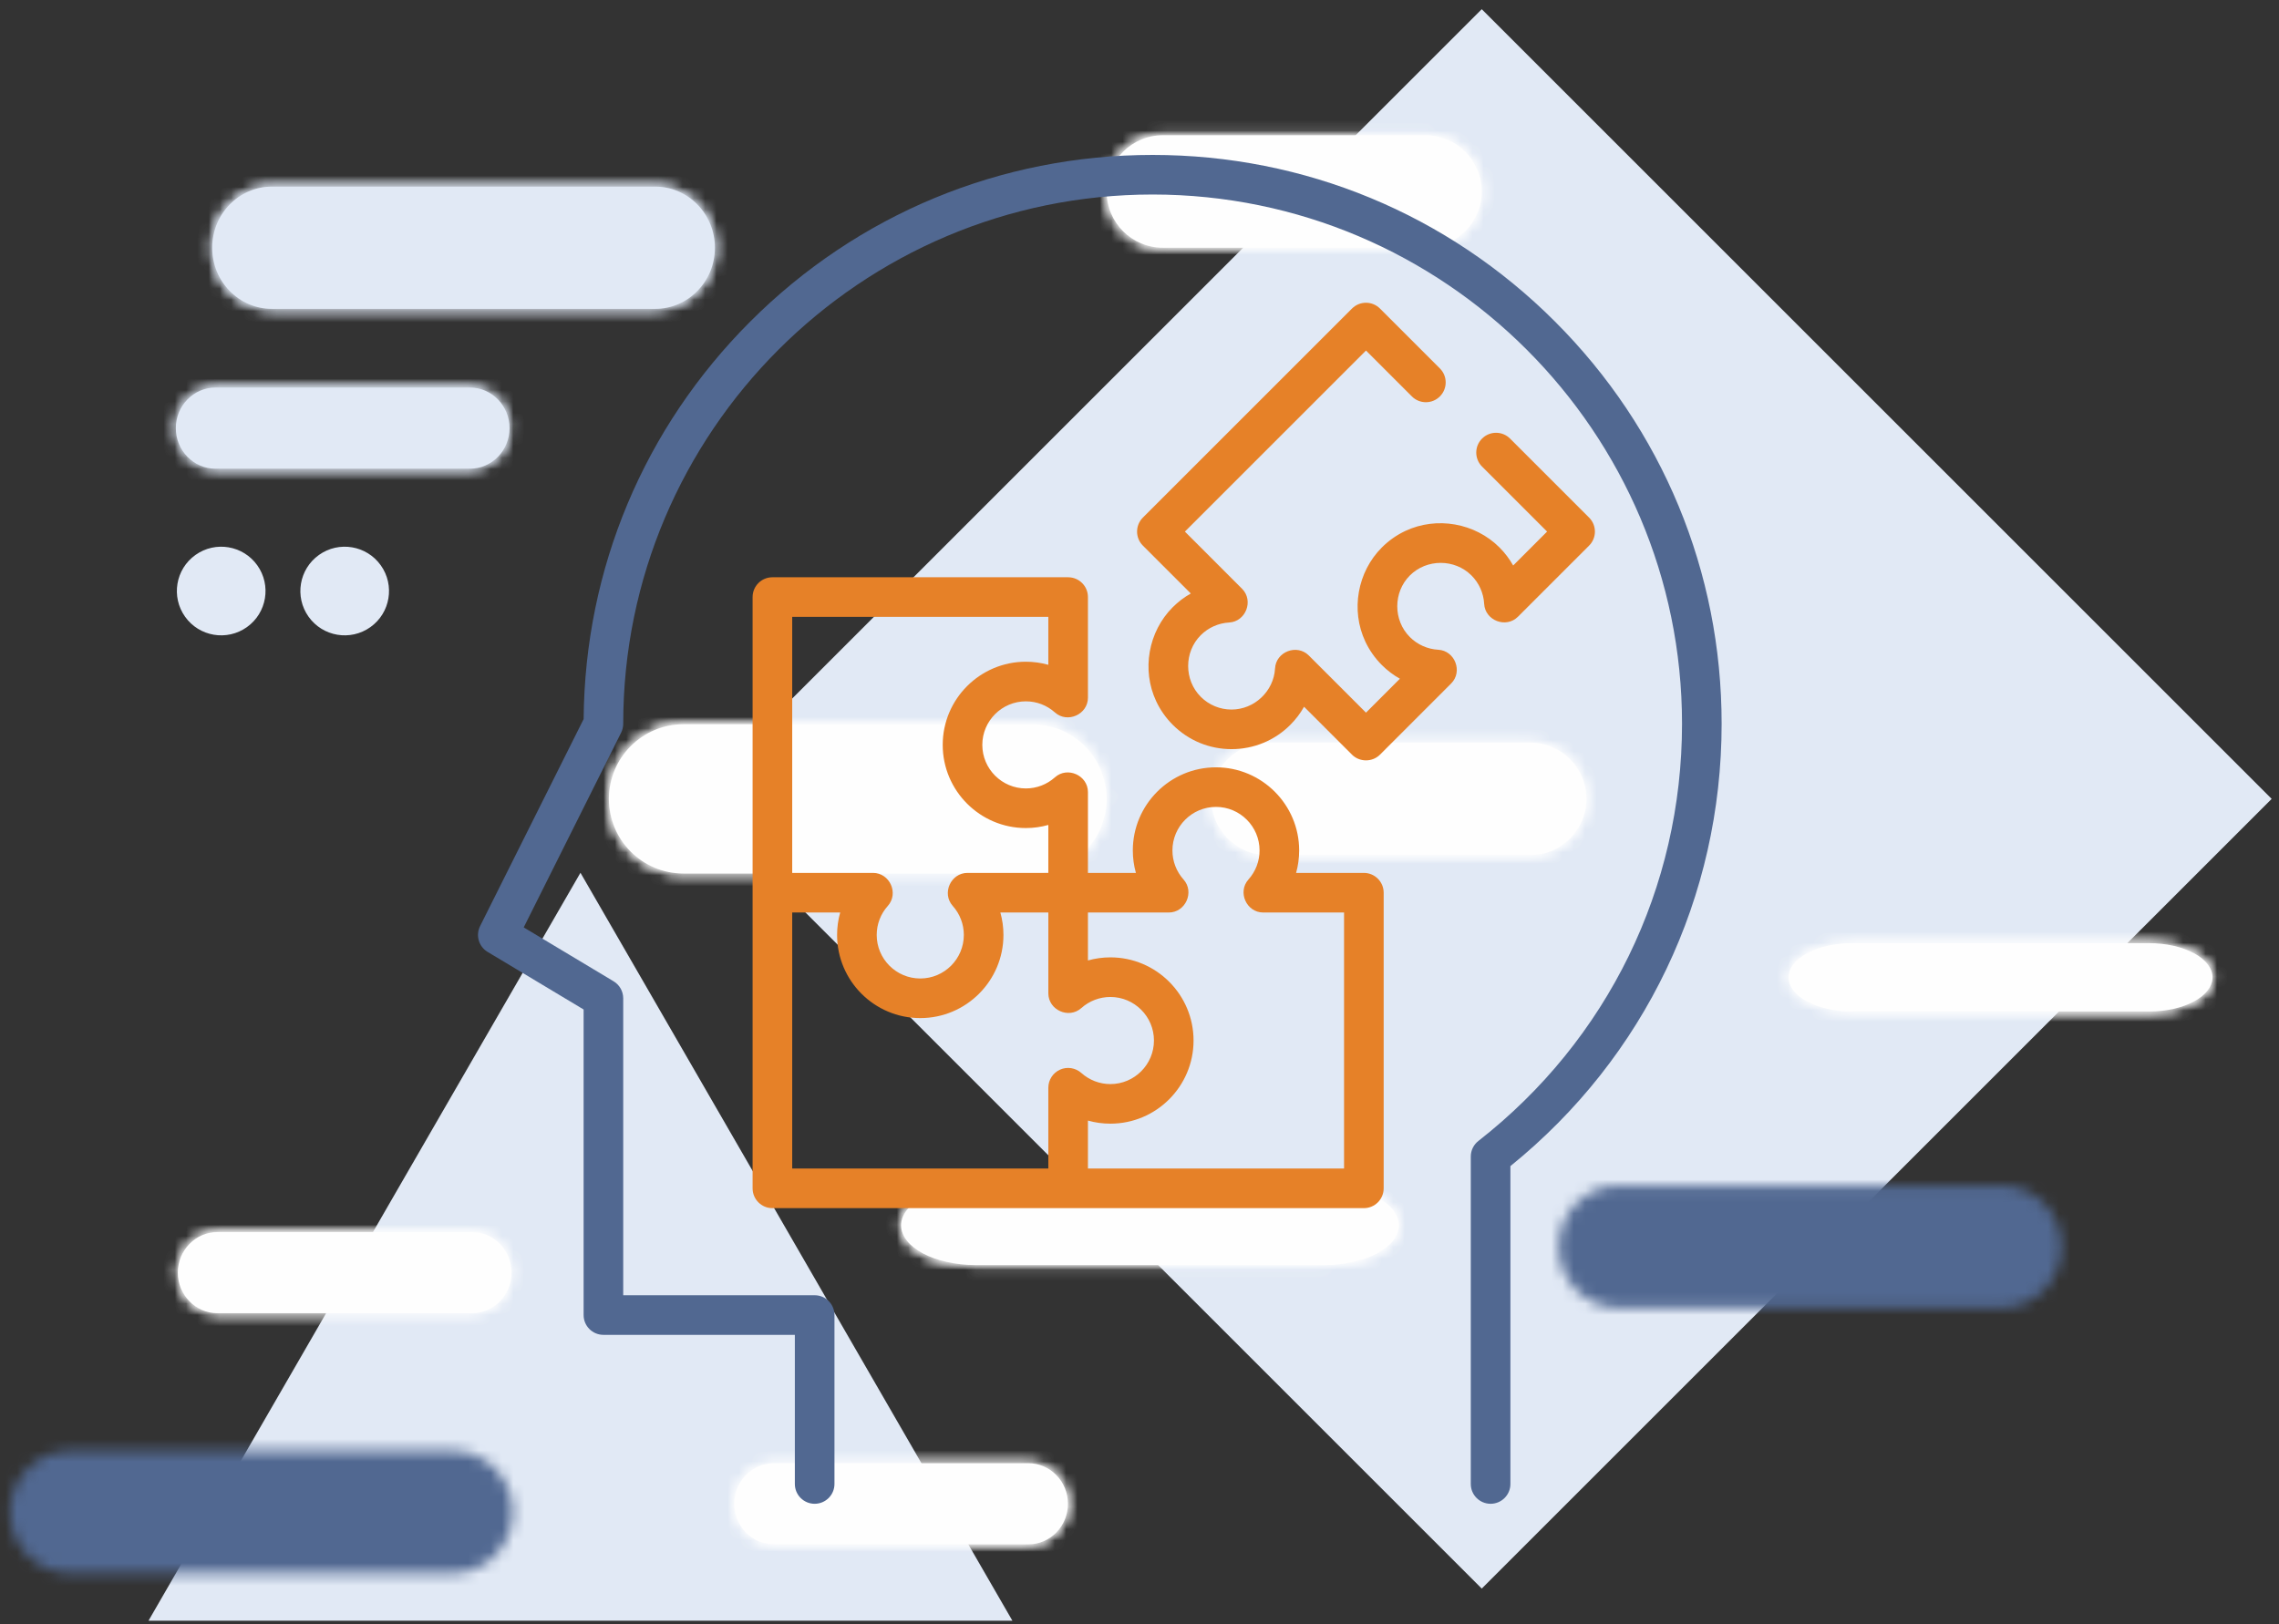 <?xml version="1.0" encoding="UTF-8"?>
<svg width="202px" height="144px" viewBox="0 0 202 144" version="1.1" xmlns="http://www.w3.org/2000/svg" xmlns:xlink="http://www.w3.org/1999/xlink">
    <rect x="0" y="0" width="202" height="144" fill="#333333" stroke="none"/>
    <!-- Generator: Sketch 49.3 (51167) - http://www.bohemiancoding.com/sketch -->
    <title>Page 1</title>
    <desc>Created with Sketch.</desc>
    <defs>
        <path d="M7.487,0.033 C3.833,0.033 0.87,1.609 0.87,3.555 C0.87,5.499 3.833,7.076 7.487,7.076 L38.371,7.076 C42.026,7.076 44.989,5.499 44.989,3.555 C44.989,1.609 42.026,0.033 38.371,0.033 L7.487,0.033 Z" id="path-1"></path>
        <path d="M6.17,0.537 C3.058,0.537 0.536,1.893 0.536,3.567 C0.536,5.24 3.058,6.598 6.17,6.598 L32.47,6.598 C35.583,6.598 38.106,5.24 38.106,3.567 C38.106,1.893 35.583,0.537 32.47,0.537 L6.17,0.537 Z" id="path-3"></path>
        <path d="M5.353,0.757 C2.599,0.757 0.366,2.99 0.366,5.744 C0.366,8.499 2.599,10.731 5.353,10.731 L28.626,10.731 C31.38,10.731 33.612,8.499 33.612,5.744 C33.612,2.99 31.38,0.757 28.626,0.757 L5.353,0.757 Z" id="path-5"></path>
        <path d="M5.075,0.906 C2.321,0.906 0.088,3.139 0.088,5.893 C0.088,8.648 2.321,10.88 5.075,10.88 L28.348,10.88 C31.102,10.88 33.335,8.648 33.335,5.893 C33.335,3.139 31.102,0.906 28.348,0.906 L5.075,0.906 Z" id="path-7"></path>
        <path d="M7.587,0.126 C3.932,0.126 0.969,3.089 0.969,6.744 C0.969,10.399 3.932,13.362 7.587,13.362 L38.47,13.362 C42.125,13.362 45.088,10.399 45.088,6.744 C45.088,3.089 42.125,0.126 38.47,0.126 L7.587,0.126 Z" id="path-9"></path>
        <path d="M6.185,0.554 C3.262,0.554 0.89,2.981 0.89,5.973 C0.89,8.965 3.262,11.393 6.185,11.393 L40.153,11.393 C43.076,11.393 45.448,8.965 45.448,5.973 C45.448,2.981 43.076,0.554 40.153,0.554 L6.185,0.554 Z" id="path-11"></path>
        <path d="M6.102,0.461 C3.178,0.461 0.807,2.889 0.807,5.88 C0.807,8.871 3.178,11.299 6.102,11.299 L40.07,11.299 C42.994,11.299 45.365,8.871 45.365,5.88 C45.365,2.889 42.994,0.461 40.07,0.461 L6.102,0.461 Z" id="path-13"></path>
        <path d="M4.1,0.275 C2.16,0.275 0.586,1.886 0.586,3.873 C0.586,5.858 2.16,7.47 4.1,7.47 L26.648,7.47 C28.588,7.47 30.164,5.858 30.164,3.873 C30.164,1.886 28.588,0.275 26.648,0.275 L4.1,0.275 Z" id="path-15"></path>
        <path d="M4.278,0.15 C2.338,0.15 0.762,1.762 0.762,3.748 C0.762,5.734 2.338,7.345 4.278,7.345 L26.826,7.345 C28.766,7.345 30.341,5.734 30.341,3.748 C30.341,1.762 28.766,0.15 26.826,0.15 L4.278,0.15 Z" id="path-17"></path>
        <path d="M3.596,0.646 C1.656,0.646 0.081,2.257 0.081,4.242 C0.081,6.228 1.656,7.839 3.596,7.839 L26.144,7.839 C28.084,7.839 29.658,6.228 29.658,4.242 C29.658,2.257 28.084,0.646 26.144,0.646 L3.596,0.646 Z" id="path-19"></path>
        <path d="M5.467,0.034 C2.544,0.034 0.172,2.462 0.172,5.453 C0.172,8.444 2.544,10.872 5.467,10.872 L39.436,10.872 C42.359,10.872 44.73,8.444 44.73,5.453 C44.73,2.462 42.359,0.034 39.436,0.034 L5.467,0.034 Z" id="path-21"></path>
    </defs>
    <g id="Icons" stroke="none" stroke-width="1" fill="none" fill-rule="evenodd">
        <g id="Icons-Horeca-Hoteles" transform="translate(-878, -456)">
            <g id="Page-1" transform="translate(878, 456)">
                <polygon id="Fill-1" fill="#E1E9F5" points="51.449 77.381 13.162 143.695 89.735 143.695"></polygon>
                <polygon id="Fill-2" fill="#E1E9F5" points="131.335 140.845 61.319 70.829 131.335 0.815 201.35 70.829"></polygon>
                <path d="M86.487,105.117 L117.371,105.117 C121.026,105.117 123.989,106.694 123.989,108.639 C123.989,110.584 121.026,112.161 117.371,112.161 L86.487,112.161 C82.833,112.161 79.87,110.584 79.87,108.639 C79.87,106.694 82.833,105.117 86.487,105.117" id="Fill-3" fill="#FEFEFE"></path>
                <g id="Group-8" transform="translate(79, 105.085)">
                    <mask id="mask-2" fill="white">
                        <use xlink:href="#path-1"></use>
                    </mask>
                    <g id="Clip-6"></g>
                    <polygon id="Fill-5" fill="#FEFEFE" mask="url(#mask-2)" points="-501.209 53.566 469.418 53.566 469.418 -275.154 -501.209 -275.154"></polygon>
                    <polygon id="Fill-7" fill="#FEFEFE" mask="url(#mask-2)" points="-3.542 9.424 49.401 9.424 49.401 -2.315 -3.542 -2.315"></polygon>
                </g>
                <path d="M164.171,83.622 L190.471,83.622 C193.583,83.622 196.107,84.978 196.107,86.652 C196.107,88.325 193.583,89.683 190.471,89.683 L164.171,89.683 C161.059,89.683 158.535,88.325 158.535,86.652 C158.535,84.978 161.059,83.622 164.171,83.622" id="Fill-9" fill="#FEFEFE"></path>
                <g id="Group-14" transform="translate(158, 83.085)">
                    <mask id="mask-4" fill="white">
                        <use xlink:href="#path-3"></use>
                    </mask>
                    <g id="Clip-12"></g>
                    <polygon id="Fill-11" fill="#FEFEFE" mask="url(#mask-4)" points="-427.027 46.595 399.543 46.595 399.543 -236.217 -427.027 -236.217"></polygon>
                    <polygon id="Fill-13" fill="#FEFEFE" mask="url(#mask-4)" points="-3.222 8.617 41.863 8.617 41.863 -1.484 -3.222 -1.484"></polygon>
                </g>
                <path d="M112.353,65.842 L135.626,65.842 C138.38,65.842 140.613,68.075 140.613,70.829 C140.613,73.584 138.38,75.817 135.626,75.817 L112.353,75.817 C109.599,75.817 107.367,73.584 107.367,70.829 C107.367,68.075 109.599,65.842 112.353,65.842" id="Fill-15" fill="#FEFEFE"></path>
                <g id="Group-20" transform="translate(107, 65.085)">
                    <mask id="mask-6" fill="white">
                        <use xlink:href="#path-5"></use>
                    </mask>
                    <g id="Clip-18"></g>
                    <polygon id="Fill-17" fill="#FEFEFE" mask="url(#mask-6)" points="-377.979 76.56 353.445 76.56 353.445 -388.891 -377.979 -388.891"></polygon>
                    <polygon id="Fill-19" fill="#FEFEFE" mask="url(#mask-6)" points="-2.959 14.056 36.937 14.056 36.937 -2.567 -2.959 -2.567"></polygon>
                </g>
                <path d="M103.075,11.991 L126.347,11.991 C129.101,11.991 131.335,14.223 131.335,16.977 C131.335,19.732 129.101,21.965 126.347,21.965 L103.075,21.965 C100.321,21.965 98.088,19.732 98.088,16.977 C98.088,14.223 100.321,11.991 103.075,11.991" id="Fill-21" fill="#FEFEFE"></path>
                <g id="Group-26" transform="translate(98, 11.085)">
                    <mask id="mask-8" fill="white">
                        <use xlink:href="#path-7"></use>
                    </mask>
                    <g id="Clip-24"></g>
                    <polygon id="Fill-23" fill="#FEFEFE" mask="url(#mask-8)" points="-378.257 76.708 353.166 76.708 353.166 -388.743 -378.257 -388.743"></polygon>
                    <polygon id="Fill-25" fill="#FEFEFE" mask="url(#mask-8)" points="-3.236 14.204 36.66 14.204 36.66 -2.419 -3.236 -2.419"></polygon>
                </g>
                <path d="M60.587,64.211 L91.471,64.211 C95.125,64.211 98.088,67.174 98.088,70.829 C98.088,74.484 95.125,77.447 91.471,77.447 L60.587,77.447 C56.932,77.447 53.969,74.484 53.969,70.829 C53.969,67.174 56.932,64.211 60.587,64.211" id="Fill-27" fill="#FEFEFE"></path>
                <g id="Group-32" transform="translate(53, 64.085)">
                    <mask id="mask-10" fill="white">
                        <use xlink:href="#path-9"></use>
                    </mask>
                    <g id="Clip-30"></g>
                    <polygon id="Fill-29" fill="#FEFEFE" mask="url(#mask-10)" points="-501.11 100.719 469.516 100.719 469.516 -516.953 -501.11 -516.953"></polygon>
                    <polygon id="Fill-31" fill="#FEFEFE" mask="url(#mask-10)" points="-3.443 17.774 49.5 17.774 49.5 -4.286 -3.443 -4.286"></polygon>
                </g>
                <g id="Group-35" transform="translate(0, 128.085)">
                    <mask id="mask-12" fill="white">
                        <use xlink:href="#path-11"></use>
                    </mask>
                    <g id="Clip-34"></g>
                    <polygon id="Fill-33" fill="#516891" mask="url(#mask-12)" points="-5.132 17.414 51.469 17.414 51.469 -5.468 -5.132 -5.468"></polygon>
                </g>
                <path d="M24.102,27.384 L58.071,27.384 C60.994,27.384 63.366,24.956 63.366,21.965 C63.366,18.974 60.994,16.546 58.071,16.546 L24.102,16.546 C21.179,16.546 18.807,18.974 18.807,21.965 C18.807,24.956 21.179,27.384 24.102,27.384" id="Fill-36" fill="#E1E9F5"></path>
                <g id="Group-41" transform="translate(18, 16.085)">
                    <mask id="mask-14" fill="white">
                        <use xlink:href="#path-13"></use>
                    </mask>
                    <g id="Clip-39"></g>
                    <polygon id="Fill-38" fill="#E1E9F5" mask="url(#mask-14)" points="-588.083 238.907 736.618 238.907 736.618 -604.085 -588.083 -604.085"></polygon>
                    <polygon id="Fill-40" fill="#E1E9F5" mask="url(#mask-14)" points="-5.215 17.32 51.387 17.32 51.387 -5.561 -5.215 -5.561"></polygon>
                </g>
                <path d="M19.101,41.555 L41.649,41.555 C43.588,41.555 45.163,39.944 45.163,37.958 C45.163,35.972 43.588,34.361 41.649,34.361 L19.101,34.361 C17.161,34.361 15.586,35.972 15.586,37.958 C15.586,39.944 17.161,41.555 19.101,41.555" id="Fill-42" fill="#E1E9F5"></path>
                <g id="Group-47" transform="translate(15, 34.085)">
                    <mask id="mask-16" fill="white">
                        <use xlink:href="#path-15"></use>
                    </mask>
                    <g id="Clip-45"></g>
                    <polygon id="Fill-44" fill="#E1E9F5" mask="url(#mask-16)" points="-390.313 158.554 489.01 158.554 489.01 -401.015 -390.313 -401.015"></polygon>
                    <polygon id="Fill-46" fill="#E1E9F5" mask="url(#mask-16)" points="-3.411 11.467 34.16 11.467 34.16 -3.721 -3.411 -3.721"></polygon>
                </g>
                <path d="M19.277,116.43 L41.826,116.43 C43.765,116.43 45.34,114.819 45.34,112.833 C45.34,110.847 43.765,109.236 41.826,109.236 L19.277,109.236 C17.338,109.236 15.762,110.847 15.762,112.833 C15.762,114.819 17.338,116.43 19.277,116.43" id="Fill-48" fill="#FEFEFE"></path>
                <g id="Group-53" transform="translate(15, 109.085)">
                    <mask id="mask-18" fill="white">
                        <use xlink:href="#path-17"></use>
                    </mask>
                    <g id="Clip-51"></g>
                    <polygon id="Fill-50" fill="#FEFEFE" mask="url(#mask-18)" points="-390.136 158.429 489.187 158.429 489.187 -401.14 -390.136 -401.14"></polygon>
                    <polygon id="Fill-52" fill="#FEFEFE" mask="url(#mask-18)" points="-3.233 11.342 34.337 11.342 34.337 -3.846 -3.233 -3.846"></polygon>
                </g>
                <path d="M68.596,136.925 L91.144,136.925 C93.084,136.925 94.658,135.313 94.658,133.327 C94.658,131.342 93.084,129.731 91.144,129.731 L68.596,129.731 C66.657,129.731 65.081,131.342 65.081,133.327 C65.081,135.313 66.657,136.925 68.596,136.925" id="Fill-54" fill="#FEFEFE"></path>
                <g id="Group-59" transform="translate(65, 129.085)">
                    <mask id="mask-20" fill="white">
                        <use xlink:href="#path-19"></use>
                    </mask>
                    <g id="Clip-57"></g>
                    <polygon id="Fill-56" fill="#FEFEFE" mask="url(#mask-20)" points="-390.817 158.923 488.505 158.923 488.505 -400.646 -390.817 -400.646"></polygon>
                    <polygon id="Fill-58" fill="#FEFEFE" mask="url(#mask-20)" points="-3.916 11.837 33.655 11.837 33.655 -3.351 -3.916 -3.351"></polygon>
                </g>
                <g id="Group-62" transform="translate(138, 105.085)">
                    <mask id="mask-22" fill="white">
                        <use xlink:href="#path-21"></use>
                    </mask>
                    <g id="Clip-61"></g>
                    <polygon id="Fill-60" fill="#516891" mask="url(#mask-22)" points="-5.85 16.894 50.751 16.894 50.751 -5.987 -5.85 -5.987"></polygon>
                </g>
                <g id="Group-73" transform="translate(15, 13.085)">
                    <path d="M122.826,15.423 C113.3,5.898 100.635,0.651 87.164,0.651 C73.692,0.651 61.026,5.898 51.501,15.423 C42.073,24.851 36.838,37.352 36.731,50.668 L27.554,69.023 C27.143,69.843 27.433,70.841 28.221,71.313 L36.729,76.418 L36.729,103.509 C36.729,104.478 37.515,105.264 38.484,105.264 L55.452,105.264 L55.452,118.487 C55.452,119.456 56.238,120.242 57.208,120.242 C58.177,120.242 58.963,119.456 58.963,118.487 L58.963,103.509 C58.963,102.539 58.177,101.753 57.208,101.753 L40.239,101.753 L40.239,75.425 C40.239,74.809 39.916,74.236 39.388,73.919 L31.42,69.139 L40.055,51.87 C40.176,51.626 40.239,51.358 40.239,51.085 C40.239,25.211 61.29,4.161 87.163,4.161 C113.037,4.161 134.087,25.211 134.087,51.085 C134.087,65.624 127.509,79.106 116.038,88.073 C115.613,88.406 115.364,88.916 115.364,89.456 L115.364,118.486 C115.364,119.456 116.15,120.242 117.119,120.242 C118.089,120.242 118.875,119.456 118.875,118.486 L118.875,90.303 C130.785,80.669 137.597,66.425 137.597,51.085 C137.597,37.613 132.351,24.948 122.826,15.423" id="Fill-63" fill="#516891"></path>
                    <path d="M125.851,32.806 L118.845,25.8 C118.16,25.115 117.048,25.115 116.363,25.8 C115.677,26.486 115.677,27.597 116.363,28.283 L122.127,34.046 L119.121,37.053 C118.793,36.472 118.386,35.933 117.907,35.453 C115.739,33.285 112.349,32.683 109.569,33.986 C108.794,34.348 108.086,34.849 107.482,35.453 C105.313,37.621 104.71,41.011 106.013,43.791 C106.376,44.566 106.876,45.274 107.481,45.879 C107.961,46.359 108.499,46.766 109.08,47.092 L106.075,50.099 L101.008,45.033 C99.955,43.981 98.096,44.694 98.014,46.177 C97.903,48.198 96.182,49.824 94.16,49.824 C93.128,49.824 92.159,49.422 91.429,48.693 C89.941,47.203 89.941,44.72 91.429,43.231 C92.102,42.559 92.995,42.16 93.945,42.107 C95.427,42.025 96.141,40.165 95.089,39.114 L90.023,34.047 L106.075,17.994 L110.142,22.062 C110.828,22.747 111.939,22.747 112.624,22.062 C113.31,21.376 113.31,20.265 112.624,19.579 L107.316,14.272 C106.63,13.586 105.519,13.586 104.833,14.272 L86.299,32.806 C85.614,33.492 85.614,34.603 86.299,35.288 L90.547,39.535 C89.965,39.863 89.427,40.27 88.948,40.749 C86.779,42.917 86.176,46.307 87.479,49.087 C87.842,49.863 88.342,50.571 88.947,51.175 C90.339,52.568 92.191,53.334 94.16,53.334 C96.129,53.334 97.981,52.568 99.373,51.175 C99.853,50.696 100.259,50.157 100.586,49.576 L104.833,53.823 C105.51,54.499 106.64,54.499 107.316,53.823 L113.623,47.515 C114.676,46.463 113.962,44.604 112.48,44.522 C111.53,44.469 110.637,44.07 109.964,43.398 C108.476,41.909 108.476,39.425 109.964,37.936 C111.453,36.448 113.937,36.449 115.425,37.936 C116.098,38.609 116.497,39.502 116.549,40.452 C116.631,41.934 118.491,42.648 119.543,41.596 L125.851,35.288 C126.537,34.603 126.537,33.492 125.851,32.806" id="Fill-65" fill="#E68128"></path>
                    <path d="M104.131,90.519 L81.43,90.519 L81.43,86.267 C82.071,86.448 82.74,86.54 83.419,86.54 C87.485,86.54 90.791,83.234 90.791,79.168 C90.791,75.103 87.485,71.796 83.419,71.796 C82.74,71.796 82.072,71.889 81.43,72.07 L81.43,67.819 L88.595,67.819 C90.079,67.819 90.896,66.001 89.902,64.891 C89.269,64.183 88.919,63.27 88.919,62.319 C88.919,60.188 90.652,58.456 92.78,58.456 C94.909,58.456 96.642,60.19 96.642,62.319 C96.642,63.27 96.292,64.183 95.658,64.891 C94.665,66.001 95.482,67.819 96.966,67.819 L104.131,67.819 L104.131,90.519 Z M78.958,81.751 C78.326,82.034 77.919,82.662 77.919,83.355 L77.919,90.519 L55.218,90.519 L55.218,67.819 L59.47,67.819 C59.289,68.46 59.196,69.129 59.196,69.808 C59.196,73.874 62.504,77.18 66.568,77.18 C70.634,77.18 73.941,73.874 73.941,69.808 C73.941,69.129 73.848,68.46 73.668,67.819 L77.92,67.819 L77.92,74.984 C77.92,76.468 79.736,77.284 80.846,76.29 C81.554,75.657 82.469,75.308 83.419,75.308 C85.549,75.308 87.281,77.04 87.281,79.168 C87.281,81.297 85.549,83.031 83.419,83.031 C82.469,83.031 81.554,82.68 80.846,82.046 C80.329,81.585 79.59,81.469 78.958,81.751 Z M55.218,41.606 L77.919,41.606 L77.919,45.858 C77.277,45.678 76.609,45.584 75.93,45.584 C71.865,45.584 68.558,48.892 68.558,52.958 C68.558,57.023 71.865,60.331 75.93,60.331 C76.609,60.331 77.277,60.236 77.919,60.056 L77.919,64.308 L70.754,64.308 C69.271,64.308 68.453,66.124 69.446,67.234 C70.081,67.942 70.43,68.858 70.43,69.808 C70.43,71.938 68.698,73.669 66.568,73.669 C64.44,73.669 62.707,71.938 62.707,69.808 C62.707,68.858 63.057,67.942 63.692,67.234 C64.685,66.124 63.867,64.308 62.383,64.308 L55.218,64.308 L55.218,41.606 Z M105.886,64.308 L99.88,64.308 C100.06,63.666 100.152,62.998 100.152,62.319 C100.152,58.254 96.845,54.947 92.78,54.947 C88.715,54.947 85.408,58.254 85.408,62.319 C85.408,62.998 85.501,63.666 85.681,64.308 L81.43,64.308 L81.43,57.142 C81.43,55.66 79.612,54.842 78.503,55.834 C77.795,56.469 76.88,56.819 75.93,56.819 C73.801,56.819 72.068,55.086 72.068,52.956 C72.068,50.828 73.801,49.096 75.93,49.096 C76.881,49.096 77.795,49.446 78.503,50.081 C79.612,51.072 81.43,50.255 81.43,48.773 L81.43,39.852 C81.43,38.882 80.644,38.096 79.674,38.096 L53.463,38.096 C52.493,38.096 51.707,38.882 51.707,39.852 L51.707,92.275 C51.707,93.245 52.493,94.031 53.463,94.031 L105.886,94.031 C106.856,94.031 107.642,93.245 107.642,92.275 L107.642,66.064 C107.642,65.094 106.856,64.308 105.886,64.308 Z" id="Fill-67" fill="#E68128"></path>
                    <path d="M7.807,37.039 C9.065,38.807 8.652,41.26 6.883,42.518 C5.116,43.775 2.662,43.362 1.405,41.595 C0.147,39.826 0.56,37.373 2.328,36.115 C4.096,34.857 6.549,35.27 7.807,37.039" id="Fill-69" fill="#E1E9F5"></path>
                    <path d="M18.753,37.039 C20.011,38.807 19.598,41.26 17.829,42.518 C16.062,43.775 13.608,43.362 12.351,41.595 C11.093,39.826 11.506,37.373 13.274,36.115 C15.042,34.857 17.495,35.27 18.753,37.039" id="Fill-71" fill="#E1E9F5"></path>
                </g>
            </g>
        </g>
    </g>
</svg>